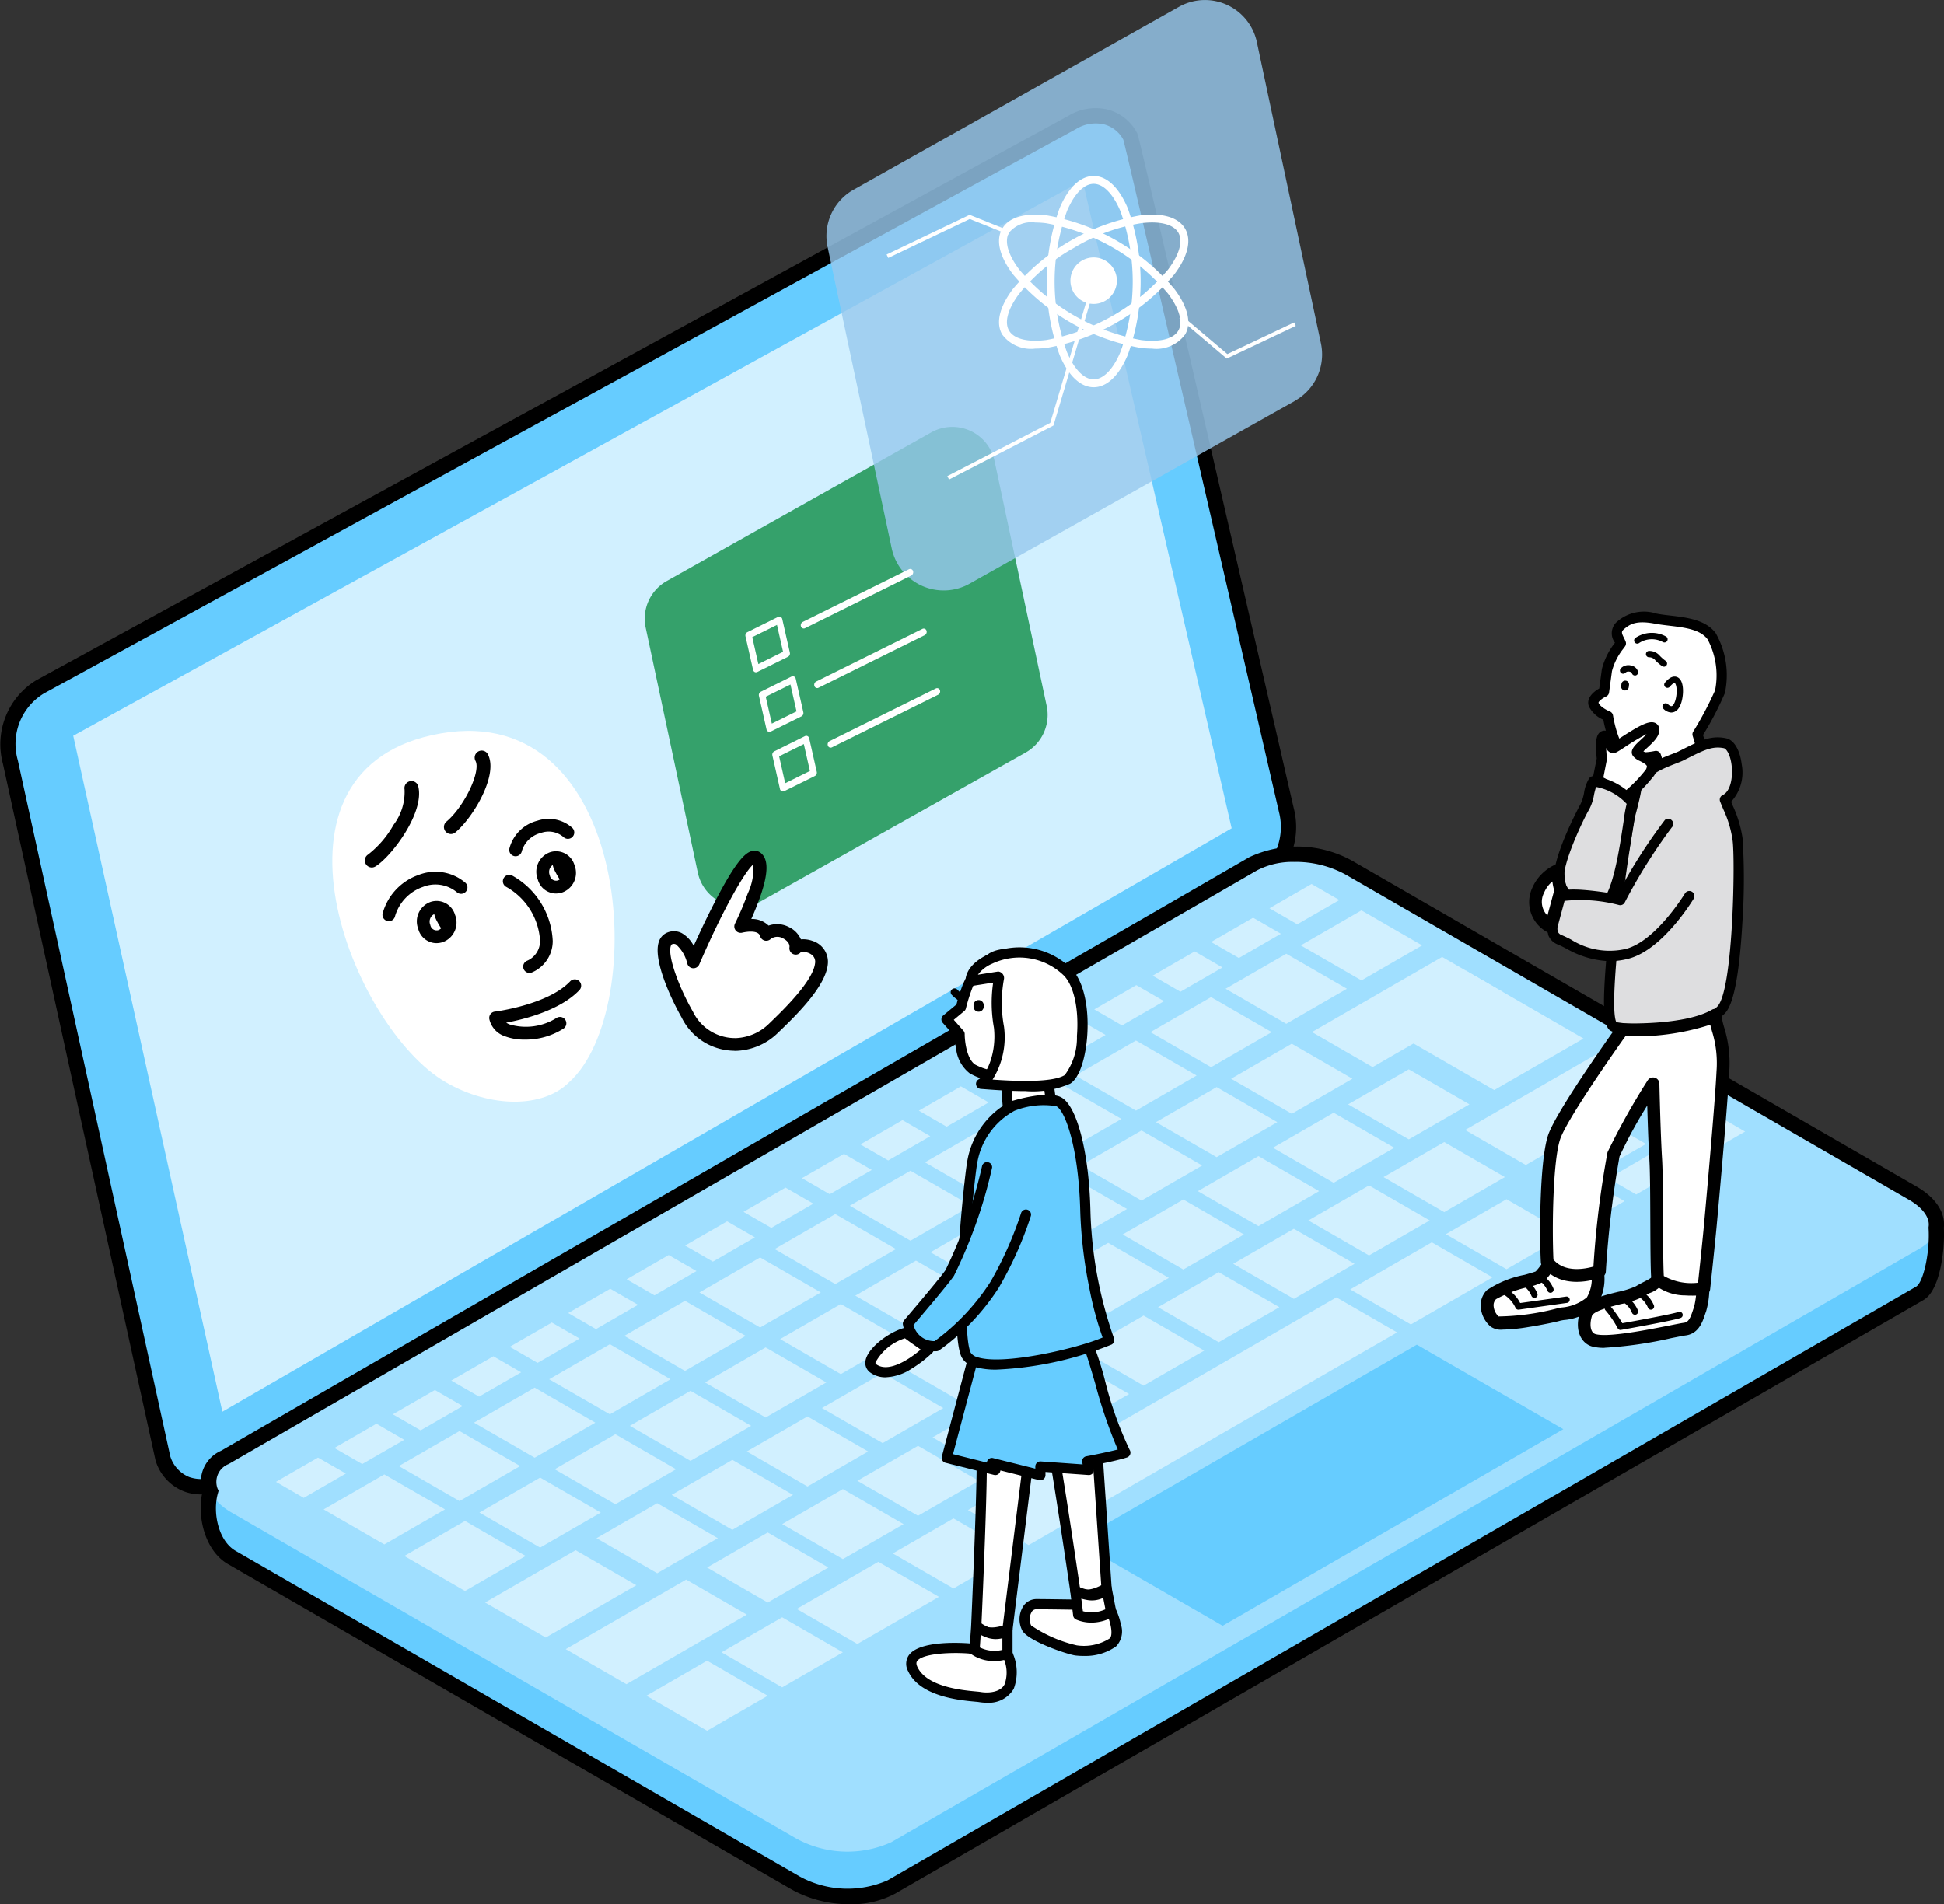 <svg xmlns="http://www.w3.org/2000/svg" xmlns:xlink="http://www.w3.org/1999/xlink" width="138.04" height="135.24" viewBox="0 0 138.04 135.24">
  <rect x="0" y="0" width="138.04" height="135.24" fill="#333333" stroke="none"/>
  <defs>
    <clipPath id="clip-path">
      <rect id="長方形_8933" data-name="長方形 8933" width="35.2" height="41.935" fill="none"/>
    </clipPath>
  </defs>
  <g id="グループ_11103" data-name="グループ 11103" transform="translate(0)">
    <path id="パス_45806" data-name="パス 45806" d="M4.466,73.449,77.735,33.377a2.859,2.859,0,0,1,4.151,1.008c.132.249,11.074,47.825,11.1,47.921a4.777,4.777,0,0,1-2.161,5.183L17.557,129.77a2.861,2.861,0,0,1-4.376-1.54L2.349,78.776a4.757,4.757,0,0,1,2.117-5.326" transform="translate(-1.618 -24.672)" fill="#6cf"/>
    <path id="パス_45807" data-name="パス 45807" d="M14.238,129.174a3.308,3.308,0,0,1-1.179-.215,3.4,3.4,0,0,1-2.012-2.188l-.014-.054L.207,77.288a5.334,5.334,0,0,1,2.368-5.937l.013-.007L75.85,31.274a3.709,3.709,0,0,1,2.886-.432A3.3,3.3,0,0,1,80.747,32.5c.071.134.138.26,9.906,42.658.721,3.132,1.2,5.221,1.24,5.381a5.326,5.326,0,0,1-2.413,5.79L16.21,128.61a3.918,3.918,0,0,1-1.972.564m-2.151-2.718a2.326,2.326,0,0,0,1.358,1.488,2.568,2.568,0,0,0,2.222-.272l73.27-42.282a4.254,4.254,0,0,0,1.91-4.565c-.008-.028-.009-.033-1.251-5.423C87,64.128,80.146,34.388,79.764,32.964a2.186,2.186,0,0,0-1.325-1.078,2.639,2.639,0,0,0-2.049.33l-.013.007L3.116,72.292a4.2,4.2,0,0,0-1.869,4.684l.015.053Z" transform="translate(0 -23.042)"/>
    <path id="パス_45808" data-name="パス 45808" d="M20.81,90.753,92.482,51.317l10.587,46.007L31.4,138.757Z" transform="translate(-15.611 -38.497)" fill="#d1f0ff"/>
    <path id="パス_45835" data-name="パス 45835" d="M180.717,283.561l-73.024,42.16a7.558,7.558,0,0,1-6.8-.282l-40.045-23.12c-2.013-1.162-2.231-5.158-.488-6.165l73.023-39.922a7.559,7.559,0,0,1,6.8.282l40.045,20.026a3.565,3.565,0,0,1,1.471,1.43c.443.9.13,4.949-.983,5.591" transform="translate(-44.397 -191.708)" fill="#6cf"/>
    <path id="パス_45825" data-name="パス 45825" d="M180.717,270.831l-73.024,42.16a7.558,7.558,0,0,1-6.8-.282l-40.045-23.12c-2.013-1.162-2.231-2.92-.488-3.927l73.023-42.16a7.56,7.56,0,0,1,6.8.282l40.045,23.12c2.013,1.162,2.232,2.92.488,3.927" transform="translate(-44.397 -182.159)" fill="#a0dfff"/>
    <path id="パス_45952" data-name="パス 45952" d="M100.609,421.627,96.3,424.115l-4.309-2.487L96.3,419.14Z" transform="translate(-69.01 -314.427)" fill="#d1f0ff"/>
    <path id="パス_45943" data-name="パス 45943" d="M83.4,415.471,80.41,417.2l-1.974-1.14,2.986-1.724Z" transform="translate(-58.841 -310.82)" fill="#d1f0ff"/>
    <path id="パス_45934" data-name="パス 45934" d="M100.007,405.881,97.022,407.6l-1.974-1.14,2.986-1.724Z" transform="translate(-71.302 -303.625)" fill="#d1f0ff"/>
    <path id="パス_45924" data-name="パス 45924" d="M116.619,396.29l-2.986,1.724-1.974-1.14,2.986-1.724Z" transform="translate(-83.764 -296.431)" fill="#d1f0ff"/>
    <path id="パス_45906" data-name="パス 45906" d="M133.23,386.7l-2.986,1.724-1.974-1.14,2.986-1.724Z" transform="translate(-96.225 -289.236)" fill="#d1f0ff"/>
    <path id="パス_45907" data-name="パス 45907" d="M149.842,377.109l-2.986,1.724-1.974-1.14,2.986-1.724Z" transform="translate(-108.686 -282.041)" fill="#d1f0ff"/>
    <path id="パス_45884" data-name="パス 45884" d="M166.453,367.518l-2.986,1.724-1.974-1.14,2.986-1.724Z" transform="translate(-121.148 -274.847)" fill="#d1f0ff"/>
    <path id="パス_45885" data-name="パス 45885" d="M183.065,357.927l-2.986,1.724-1.974-1.14,2.986-1.724Z" transform="translate(-133.609 -267.652)" fill="#d1f0ff"/>
    <path id="パス_45880" data-name="パス 45880" d="M199.676,348.337l-2.986,1.724-1.974-1.14L197.7,347.2Z" transform="translate(-146.071 -260.458)" fill="#d1f0ff"/>
    <path id="パス_45869" data-name="パス 45869" d="M216.288,338.746,213.3,340.47l-1.974-1.14,2.986-1.724Z" transform="translate(-158.532 -253.263)" fill="#d1f0ff"/>
    <path id="パス_45870" data-name="パス 45870" d="M232.9,329.156l-2.986,1.724-1.974-1.14,2.986-1.724Z" transform="translate(-170.994 -246.068)" fill="#d1f0ff"/>
    <path id="パス_45863" data-name="パス 45863" d="M249.511,319.565l-2.986,1.724-1.974-1.14,2.986-1.724Z" transform="translate(-183.455 -238.874)" fill="#d1f0ff"/>
    <path id="パス_45857" data-name="パス 45857" d="M266.122,309.974l-2.986,1.724-1.974-1.14,2.986-1.724Z" transform="translate(-195.917 -231.679)" fill="#d1f0ff"/>
    <path id="パス_45858" data-name="パス 45858" d="M282.734,300.384l-2.986,1.724-1.974-1.14,2.986-1.724Z" transform="translate(-208.378 -224.485)" fill="#d1f0ff"/>
    <path id="パス_45854" data-name="パス 45854" d="M299.345,290.793l-2.986,1.724-1.974-1.14,2.986-1.724Z" transform="translate(-220.84 -217.29)" fill="#d1f0ff"/>
    <path id="パス_45841" data-name="パス 45841" d="M315.956,281.2l-2.986,1.724L311,281.786l2.986-1.724Z" transform="translate(-233.301 -210.095)" fill="#d1f0ff"/>
    <path id="パス_45842" data-name="パス 45842" d="M332.568,271.612l-2.986,1.724-1.974-1.14,2.986-1.724Z" transform="translate(-245.763 -202.901)" fill="#d1f0ff"/>
    <path id="パス_45836" data-name="パス 45836" d="M349.179,262.021l-2.986,1.724-1.974-1.14,2.986-1.724Z" transform="translate(-258.224 -195.706)" fill="#d1f0ff"/>
    <path id="パス_45837" data-name="パス 45837" d="M365.791,252.43l-2.986,1.724-1.974-1.14,2.986-1.724Z" transform="translate(-270.686 -188.511)" fill="#d1f0ff"/>
    <path id="パス_45935" data-name="パス 45935" d="M121.972,409.293l-4.308,2.488-4.309-2.488,4.309-2.488Z" transform="translate(-85.036 -305.174)" fill="#d1f0ff"/>
    <path id="パス_45925" data-name="パス 45925" d="M143.335,396.959l-4.308,2.488-4.309-2.488,4.309-2.488Z" transform="translate(-101.062 -295.922)" fill="#d1f0ff"/>
    <path id="パス_45908" data-name="パス 45908" d="M164.7,384.625l-4.308,2.488-4.309-2.488,4.309-2.488Z" transform="translate(-117.088 -286.669)" fill="#d1f0ff"/>
    <path id="パス_45897" data-name="パス 45897" d="M186.061,372.291l-4.308,2.488-4.309-2.488,4.309-2.488Z" transform="translate(-133.114 -277.416)" fill="#d1f0ff"/>
    <path id="パス_45886" data-name="パス 45886" d="M207.424,359.957l-4.308,2.488-4.309-2.488,4.309-2.487Z" transform="translate(-149.14 -268.164)" fill="#d1f0ff"/>
    <path id="パス_45881" data-name="パス 45881" d="M228.788,347.623l-4.308,2.487-4.309-2.487,4.309-2.488Z" transform="translate(-165.166 -258.911)" fill="#d1f0ff"/>
    <path id="パス_45871" data-name="パス 45871" d="M250.151,335.29l-4.308,2.488-4.309-2.488,4.309-2.487Z" transform="translate(-181.192 -249.659)" fill="#d1f0ff"/>
    <path id="パス_45864" data-name="パス 45864" d="M271.514,322.955l-4.308,2.488-4.309-2.488,4.309-2.488Z" transform="translate(-197.218 -240.406)" fill="#d1f0ff"/>
    <path id="パス_45859" data-name="パス 45859" d="M292.877,310.621l-4.308,2.488-4.309-2.488,4.309-2.487Z" transform="translate(-213.245 -231.153)" fill="#d1f0ff"/>
    <path id="パス_45855" data-name="パス 45855" d="M314.24,298.287l-4.308,2.488-4.309-2.488,4.309-2.487Z" transform="translate(-229.271 -221.901)" fill="#d1f0ff"/>
    <path id="パス_45843" data-name="パス 45843" d="M335.6,285.954l-4.308,2.488-4.309-2.488,4.309-2.487Z" transform="translate(-245.297 -212.649)" fill="#d1f0ff"/>
    <path id="パス_45844" data-name="パス 45844" d="M356.967,273.62l-4.308,2.488-4.309-2.488,4.309-2.487Z" transform="translate(-261.323 -203.396)" fill="#d1f0ff"/>
    <path id="パス_45838" data-name="パス 45838" d="M378.33,261.285l-4.308,2.488-4.309-2.488,4.309-2.488Z" transform="translate(-277.349 -194.143)" fill="#d1f0ff"/>
    <path id="パス_45959" data-name="パス 45959" d="M123.541,434.868l-4.308,2.487-4.309-2.487,4.309-2.487Z" transform="translate(-86.213 -324.36)" fill="#d1f0ff"/>
    <path id="パス_45953" data-name="パス 45953" d="M144.9,422.533l-4.308,2.487-4.309-2.487,4.309-2.488Z" transform="translate(-102.24 -315.107)" fill="#d1f0ff"/>
    <path id="パス_45936" data-name="パス 45936" d="M166.268,410.2l-4.308,2.488-4.309-2.488,4.309-2.488Z" transform="translate(-118.266 -305.854)" fill="#d1f0ff"/>
    <path id="パス_45926" data-name="パス 45926" d="M187.631,397.865l-4.308,2.488-4.308-2.488,4.308-2.487Z" transform="translate(-134.292 -296.602)" fill="#d1f0ff"/>
    <path id="パス_45909" data-name="パス 45909" d="M208.994,385.531l-4.308,2.488-4.309-2.488,4.309-2.487Z" transform="translate(-150.318 -287.349)" fill="#d1f0ff"/>
    <path id="パス_45898" data-name="パス 45898" d="M230.357,373.2l-4.308,2.488L221.74,373.2l4.309-2.488Z" transform="translate(-166.344 -278.096)" fill="#d1f0ff"/>
    <path id="パス_45887" data-name="パス 45887" d="M251.721,360.863l-4.308,2.488-4.309-2.488,4.309-2.488Z" transform="translate(-182.37 -268.844)" fill="#d1f0ff"/>
    <path id="パス_45882" data-name="パス 45882" d="M273.084,348.529l-4.308,2.488-4.309-2.488,4.309-2.487Z" transform="translate(-198.396 -259.591)" fill="#d1f0ff"/>
    <path id="パス_45872" data-name="パス 45872" d="M294.447,336.2l-4.308,2.488L285.83,336.2l4.309-2.488Z" transform="translate(-214.422 -250.338)" fill="#d1f0ff"/>
    <path id="パス_45865" data-name="パス 45865" d="M315.81,323.861l-4.308,2.488-4.309-2.488,4.309-2.488Z" transform="translate(-230.448 -241.086)" fill="#d1f0ff"/>
    <path id="パス_45860" data-name="パス 45860" d="M337.173,311.527l-4.308,2.488-4.309-2.488,4.309-2.488Z" transform="translate(-246.474 -231.833)" fill="#d1f0ff"/>
    <path id="パス_45856" data-name="パス 45856" d="M358.536,299.194l-4.308,2.488-4.309-2.488,4.309-2.487Z" transform="translate(-262.5 -222.581)" fill="#d1f0ff"/>
    <path id="パス_45845" data-name="パス 45845" d="M386.445,274.525l-9.243,5.337-4.308-2.487,9.243-5.337Z" transform="translate(-279.734 -204.075)" fill="#d1f0ff"/>
    <path id="パス_45963" data-name="パス 45963" d="M148.6,443.2l-6.43,3.712-4.308-2.487,6.43-3.713Z" transform="translate(-103.418 -330.613)" fill="#d1f0ff"/>
    <path id="パス_45956" data-name="パス 45956" d="M178.159,429.815l-4.308,2.488-4.309-2.488,4.309-2.487Z" transform="translate(-127.186 -320.569)" fill="#d1f0ff"/>
    <path id="パス_45944" data-name="パス 45944" d="M199.522,417.481l-4.308,2.488-4.309-2.488,4.309-2.488Z" transform="translate(-143.212 -311.316)" fill="#d1f0ff"/>
    <path id="パス_45937" data-name="パス 45937" d="M220.885,405.147l-4.308,2.488-4.309-2.488,4.309-2.487Z" transform="translate(-159.238 -302.064)" fill="#d1f0ff"/>
    <path id="パス_45927" data-name="パス 45927" d="M242.248,392.813,237.94,395.3l-4.309-2.488,4.309-2.488Z" transform="translate(-175.264 -292.811)" fill="#d1f0ff"/>
    <path id="パス_45910" data-name="パス 45910" d="M263.611,380.479l-4.308,2.488-4.309-2.488,4.309-2.488Z" transform="translate(-191.29 -283.558)" fill="#d1f0ff"/>
    <path id="パス_45888" data-name="パス 45888" d="M284.975,368.145l-4.308,2.488-4.309-2.488,4.309-2.487Z" transform="translate(-207.316 -274.306)" fill="#d1f0ff"/>
    <path id="パス_45889" data-name="パス 45889" d="M306.338,355.811,302.03,358.3l-4.309-2.488,4.309-2.487Z" transform="translate(-223.342 -265.054)" fill="#d1f0ff"/>
    <path id="パス_45873" data-name="パス 45873" d="M327.7,343.476l-4.308,2.488-4.309-2.488,4.309-2.488Z" transform="translate(-239.368 -255.8)" fill="#d1f0ff"/>
    <path id="パス_45874" data-name="パス 45874" d="M349.064,331.142l-4.308,2.488-4.309-2.488,4.309-2.487Z" transform="translate(-255.394 -246.548)" fill="#d1f0ff"/>
    <path id="パス_45866" data-name="パス 45866" d="M370.427,318.808l-4.308,2.488-4.309-2.488,4.309-2.488Z" transform="translate(-271.42 -237.295)" fill="#d1f0ff"/>
    <path id="パス_45861" data-name="パス 45861" d="M391.791,306.474l-4.308,2.487-4.309-2.487,4.309-2.488Z" transform="translate(-287.447 -228.042)" fill="#d1f0ff"/>
    <path id="パス_45846" data-name="パス 45846" d="M405.992,280.776l-6.339,3.66-8.34-4.815,6.339-3.66Z" transform="translate(-293.552 -207.018)" fill="#d1f0ff"/>
    <path id="パス_45964" data-name="パス 45964" d="M173.651,451.54l-8.552,4.938-4.308-2.487,8.552-4.938Z" transform="translate(-120.621 -336.867)" fill="#d1f0ff"/>
    <path id="パス_45960" data-name="パス 45960" d="M209.585,438.151l-4.308,2.487-4.309-2.487,4.309-2.488Z" transform="translate(-150.761 -326.823)" fill="#d1f0ff"/>
    <path id="パス_45957" data-name="パス 45957" d="M230.948,425.817,226.64,428.3l-4.309-2.487,4.309-2.488Z" transform="translate(-166.787 -317.57)" fill="#d1f0ff"/>
    <path id="パス_45945" data-name="パス 45945" d="M252.312,413.483,248,415.97l-4.309-2.488L248,411Z" transform="translate(-182.813 -308.317)" fill="#d1f0ff"/>
    <path id="パス_45928" data-name="パス 45928" d="M273.675,401.149l-4.308,2.488-4.309-2.488,4.309-2.487Z" transform="translate(-198.839 -299.065)" fill="#d1f0ff"/>
    <path id="パス_45921" data-name="パス 45921" d="M295.038,388.815,290.73,391.3l-4.309-2.488,4.309-2.488Z" transform="translate(-214.865 -289.812)" fill="#d1f0ff"/>
    <path id="パス_45899" data-name="パス 45899" d="M316.4,376.481l-4.308,2.488-4.309-2.488,4.309-2.488Z" transform="translate(-230.891 -280.559)" fill="#d1f0ff"/>
    <path id="パス_45890" data-name="パス 45890" d="M337.764,364.148l-4.308,2.487-4.309-2.487,4.309-2.487Z" transform="translate(-246.918 -271.308)" fill="#d1f0ff"/>
    <path id="パス_45883" data-name="パス 45883" d="M359.128,351.813l-4.308,2.488-4.309-2.488,4.309-2.488Z" transform="translate(-262.944 -262.054)" fill="#d1f0ff"/>
    <path id="パス_45875" data-name="パス 45875" d="M380.491,339.479l-4.308,2.488-4.309-2.488,4.309-2.488Z" transform="translate(-278.97 -252.802)" fill="#d1f0ff"/>
    <path id="パス_45876" data-name="パス 45876" d="M401.854,327.145l-4.308,2.488-4.309-2.488,4.309-2.488Z" transform="translate(-294.996 -243.549)" fill="#d1f0ff"/>
    <path id="パス_45867" data-name="パス 45867" d="M430.562,301.006l-9.825,5.673-4.308-2.488,9.826-5.673Z" transform="translate(-312.393 -223.94)" fill="#d1f0ff"/>
    <path id="パス_45979" data-name="パス 45979" d="M192.34,474.588l-4.308,2.488-4.309-2.488,4.309-2.488Z" transform="translate(-137.824 -354.157)" fill="#d1f0ff"/>
    <path id="パス_45970" data-name="パス 45970" d="M213.7,462.254l-4.308,2.487-4.309-2.487,4.309-2.488Z" transform="translate(-153.85 -344.904)" fill="#d1f0ff"/>
    <path id="パス_45965" data-name="パス 45965" d="M236.552,446.487l-5.794,3.345-4.308-2.487L232.244,444Z" transform="translate(-169.877 -333.076)" fill="#d1f0ff"/>
    <path id="パス_45961" data-name="パス 45961" d="M262.375,434.153l-4.308,2.488-4.309-2.488,4.309-2.488Z" transform="translate(-190.362 -323.824)" fill="#d1f0ff"/>
    <path id="パス_45900" data-name="パス 45900" d="M305.595,371.31,279.43,386.416l-4.308-2.488,26.164-15.106Z" transform="translate(-206.389 -276.68)" fill="#d1f0ff"/>
    <path id="パス_45877" data-name="パス 45877" d="M419.561,343.4l-4.308,2.488-4.309-2.488,4.309-2.488Z" transform="translate(-308.279 -255.744)" fill="#d1f0ff"/>
    <path id="パス_45891" data-name="パス 45891" d="M393.867,355.662l-5.794,3.345-4.308-2.487,5.794-3.345Z" transform="translate(-287.89 -264.942)" fill="#d1f0ff"/>
    <path id="パス_45911" data-name="パス 45911" d="M445.432,338.038l-3.455,1.995L440,338.893l3.455-1.995Z" transform="translate(-330.078 -252.732)" fill="#d1f0ff"/>
    <path id="パス_45938" data-name="パス 45938" d="M462.565,328.146l-3.455,1.995L457.135,329l3.455-1.995Z" transform="translate(-342.931 -245.311)" fill="#d1f0ff"/>
    <path id="パス_45912" data-name="パス 45912" d="M451.523,321.772l-3.455,1.995-1.974-1.14,3.455-1.995Z" transform="translate(-334.647 -240.529)" fill="#d1f0ff"/>
    <path id="パス_45962" data-name="パス 45962" d="M479.7,318.255l-3.455,1.995-1.974-1.14,3.455-1.995Z" transform="translate(-355.783 -237.891)" fill="#d1f0ff"/>
    <path id="パス_45913" data-name="パス 45913" d="M340.475,388.255l-24.19,13.966-10.4-6,24.19-13.966Z" transform="translate(-229.468 -286.755)" fill="#6cf"/>
    <path id="パス_45826" data-name="パス 45826" d="M103.1,315.754a8.414,8.414,0,0,1-4.111-1.039l-40.045-23.12c-1.616-.933-2.219-3.355-1.806-5.127a2.394,2.394,0,0,1,1.318-2.92l73.024-42.16a8.046,8.046,0,0,1,7.344.282l40.045,23.12c1.348.778,2.045,1.841,1.923,2.925.083,1.48-.246,4.436-1.434,5.122L106.332,315a6.567,6.567,0,0,1-3.233.757m31.595-74.028a5.475,5.475,0,0,0-2.673.6L59,284.488a1.36,1.36,0,0,0-.795,1.727l.078.178-.052.187c-.382,1.364.04,3.373,1.258,4.076l40.045,23.12a7.082,7.082,0,0,0,6.259.282l73.023-42.16c.533-.308,1-2.487.891-4.165l0-.055.007-.055c.089-.634-.429-1.341-1.383-1.893l-40.045-23.12a7.406,7.406,0,0,0-3.585-.884" transform="translate(-42.763 -180.514)"/>
    <path id="パス_45815" data-name="パス 45815" d="M111.29,232.717c5.692-5.149,4.493-27.131-9.142-24.749s-6.322,20.922.381,24.781c3.145,1.811,6.89,1.859,8.761-.032" transform="translate(-70.857 -155.877)" fill="#fff"/>
    <path id="パス_45827" data-name="パス 45827" d="M144.841,255.682a.452.452,0,0,1-.187-.864,1.525,1.525,0,0,0,.931-1.442,4.7,4.7,0,0,0-2.4-3.812.452.452,0,1,1,.43-.8,5.6,5.6,0,0,1,2.871,4.64,2.426,2.426,0,0,1-1.462,2.233.449.449,0,0,1-.186.04" transform="translate(-107.238 -186.579)"/>
    <path id="パス_45828" data-name="パス 45828" d="M145.2,235.472a.458.458,0,0,1-.1-.011.452.452,0,0,1-.344-.54,2.754,2.754,0,0,1,1.983-1.973,2.51,2.51,0,0,1,2.491.514.452.452,0,1,1-.64.64,1.615,1.615,0,0,0-1.6-.285,1.874,1.874,0,0,0-1.353,1.3.452.452,0,0,1-.441.354" transform="translate(-108.585 -174.66)"/>
    <path id="パス_45829" data-name="パス 45829" d="M109.17,251.332a.436.436,0,0,1-.089-.009.452.452,0,0,1-.355-.532,4.02,4.02,0,0,1,2.57-2.748,3.273,3.273,0,0,1,3.286.542.452.452,0,1,1-.572.7,2.379,2.379,0,0,0-2.409-.391,3.125,3.125,0,0,0-1.988,2.074.452.452,0,0,1-.443.364" transform="translate(-81.557 -185.911)"/>
    <path id="パス_45839" data-name="パス 45839" d="M119.9,259.1a1.35,1.35,0,0,1-1.287-1.011,1.472,1.472,0,0,1,.876-1.92,1.362,1.362,0,0,1,1.733.911,1.477,1.477,0,0,1-.856,1.941l-.029.01a1.485,1.485,0,0,1-.437.068m.3-.5h0Zm-.278-1.6a.476.476,0,0,0-.151.026.6.6,0,0,0-.3.786.454.454,0,0,0,.582.359.6.6,0,0,0,.315-.786c-.026-.072-.155-.385-.445-.385" transform="translate(-88.913 -192.117)"/>
    <path id="パス_45830" data-name="パス 45830" d="M153.854,244.984a1.35,1.35,0,0,1-1.287-1.011,1.472,1.472,0,0,1,.876-1.92,1.362,1.362,0,0,1,1.733.911,1.477,1.477,0,0,1-.856,1.941l-.029.01a1.477,1.477,0,0,1-.437.068m.3-.5h0Zm-.278-1.6a.478.478,0,0,0-.151.026.6.6,0,0,0-.3.786.454.454,0,0,0,.582.359.6.6,0,0,0,.315-.786c-.026-.072-.155-.385-.445-.385" transform="translate(-114.385 -181.528)"/>
    <path id="パス_45847" data-name="パス 45847" d="M141.6,282.7a3.859,3.859,0,0,1-1.4-.234,1.665,1.665,0,0,1-1.117-1.216.453.453,0,0,1,.388-.538c.037,0,3.768-.48,5.35-2.15a.452.452,0,0,1,.657.622c-1.368,1.445-3.951,2.081-5.2,2.313a1.393,1.393,0,0,0,.25.127,4.085,4.085,0,0,0,3.306-.45.452.452,0,1,1,.526.736,5,5,0,0,1-2.767.79" transform="translate(-104.335 -208.865)"/>
    <path id="パス_45840" data-name="パス 45840" d="M124.023,260.256s-1.074-1.521-.358-1.432,1.074,1.432.358,1.432" transform="translate(-92.586 -194.16)"/>
    <path id="パス_45831" data-name="パス 45831" d="M157.691,246.288s-1.074-1.521-.358-1.432,1.074,1.432.358,1.432" transform="translate(-117.843 -183.682)"/>
    <path id="パス_45969" data-name="パス 45969" d="M297.125,456.122c.471.725.924,2.2.358,2.649a3.737,3.737,0,0,1-2.6.566c-.573-.064-3.168-1.018-3.507-1.584s-.113-1.7.679-1.7,5.072.067,5.072.067" transform="translate(-218.466 -342.12)" fill="#fff"/>
    <path id="パス_45968" data-name="パス 45968" d="M294.325,458.641a5.208,5.208,0,0,1-.571-.032c-.537-.06-3.325-1-3.778-1.757a1.734,1.734,0,0,1,.008-1.649,1.114,1.114,0,0,1,.982-.6c.786,0,4.9.064,5.078.067a.361.361,0,0,1,.3.165,4.714,4.714,0,0,1,.62,1.554,1.54,1.54,0,0,1-.339,1.575,3.762,3.762,0,0,1-2.3.674m-3.36-3.311a.38.38,0,0,0-.352.229,1.028,1.028,0,0,0-.016.92,9.541,9.541,0,0,0,3.237,1.411,3.419,3.419,0,0,0,2.336-.489c.273-.219.087-1.254-.338-2.008-.855-.013-4.185-.064-4.867-.064" transform="translate(-217.378 -341.034)"/>
    <path id="パス_45939" data-name="パス 45939" d="M297.695,401.436c.4,1.427,1.969,12.157,1.969,12.157s.647.753,2.222-.178l-.811-12s-3.683-1.546-3.38.025" transform="translate(-223.309 -300.617)" fill="#fff"/>
    <path id="パス_45929" data-name="パス 45929" d="M299.386,413.167a1.442,1.442,0,0,1-1.084-.412.363.363,0,0,1-.083-.183c-.016-.107-1.57-10.723-1.959-12.112,0-.01-.005-.019-.007-.029a.862.862,0,0,1,.273-.9c.785-.637,2.956.2,3.6.47a.362.362,0,0,1,.221.309l.811,12a.362.362,0,0,1-.177.336,3.17,3.17,0,0,1-1.6.515m-.472-.838c.164.1.624.273,1.508-.192l-.781-11.551a4.419,4.419,0,0,0-2.661-.491c-.038.031-.033.115-.021.186.389,1.419,1.763,10.743,1.954,12.049" transform="translate(-222.222 -299.543)"/>
    <path id="パス_45966" data-name="パス 45966" d="M305.836,453.4l-.206-1.716s1.539.831,2.222-.178l.326,1.692a2.711,2.711,0,0,1-2.343.2" transform="translate(-229.275 -338.705)" fill="#fff"/>
    <path id="パス_45967" data-name="パス 45967" d="M305.681,452.859a2.753,2.753,0,0,1-1.073-.215.363.363,0,0,1-.219-.291l-.205-1.715a.362.362,0,0,1,.531-.362c.012.006,1.26.662,1.751-.062a.362.362,0,0,1,.655.134l.326,1.693a.362.362,0,0,1-.16.373,3.216,3.216,0,0,1-1.606.446m-.6-.813a2.344,2.344,0,0,0,1.6-.134l-.157-.811a1.869,1.869,0,0,1-1.193.14,3.18,3.18,0,0,1-.362-.086Z" transform="translate(-228.189 -337.619)"/>
    <path id="パス_45973" data-name="パス 45973" d="M265.864,468.9a3.09,3.09,0,0,1,.123,2.339,1.93,1.93,0,0,1-2.093.739c-.5-.083-3.889-.137-4.751-1.983s4.012-1.464,4.012-1.464a23.611,23.611,0,0,0,2.708.369" transform="translate(-194.326 -351.454)" fill="#fff"/>
    <path id="パス_45974" data-name="パス 45974" d="M263.3,471.275a3.4,3.4,0,0,1-.555-.046c-.05-.009-.163-.019-.293-.031-1.063-.1-3.886-.356-4.726-2.156a1.076,1.076,0,0,1,.042-1.129c.743-1.072,3.734-.895,4.326-.848l.034,0c1.041.181,2.213.363,2.533.382a.362.362,0,0,1,.369.088.374.374,0,0,1,.1.182,3.35,3.35,0,0,1,.09,2.574,2.036,2.036,0,0,1-1.921.98m-2.209-3.524c-1.163,0-2.437.154-2.728.574-.031.045-.1.149.019.411.664,1.423,3.186,1.655,4.136,1.742.157.014.27.025.346.038.66.11,1.445-.015,1.71-.544a2.455,2.455,0,0,0-.06-1.806c-.068-.007-.142-.016-.223-.026-.231-.028-.547-.074-.942-.136-.608-.1-1.219-.2-1.328-.219-.285-.022-.6-.034-.93-.034" transform="translate(-193.238 -350.349)"/>
    <path id="パス_45946" data-name="パス 45946" d="M277.85,411.205c.123,1.477-.369,12.31-.369,12.31s.492.862,2.216.246l1.477-11.941s-3.324-2.216-3.324-.616" transform="translate(-208.159 -308.039)" fill="#fff"/>
    <path id="パス_45947" data-name="パス 45947" d="M277.493,423.273a1.569,1.569,0,0,1-1.413-.65.361.361,0,0,1-.047-.2c0-.108.49-10.826.37-12.264,0-.01,0-.02,0-.03a.862.862,0,0,1,.438-.829c.892-.477,2.865.755,3.448,1.144a.362.362,0,0,1,.158.345l-1.477,11.941a.362.362,0,0,1-.238.3,3.7,3.7,0,0,1-1.238.242m-.731-.951c.142.131.561.386,1.517.1l1.421-11.49a4.415,4.415,0,0,0-2.52-.986c-.043.023-.054.107-.055.178.113,1.467-.3,10.882-.363,12.2" transform="translate(-207.072 -306.968)"/>
    <path id="パス_45971" data-name="パス 45971" d="M276.988,463.946l.123-1.723s1.354,1.108,2.216.246v1.723a2.712,2.712,0,0,1-2.339-.246" transform="translate(-207.789 -346.747)" fill="#fff"/>
    <path id="パス_45972" data-name="パス 45972" d="M277.285,463.629a2.819,2.819,0,0,1-1.584-.468.362.362,0,0,1-.16-.327l.123-1.723a.362.362,0,0,1,.59-.254c.011.009,1.112.889,1.731.271a.362.362,0,0,1,.617.256v1.723a.361.361,0,0,1-.227.336,3.178,3.178,0,0,1-1.089.187m-1.007-.966a2.344,2.344,0,0,0,1.6.172v-.826a1.87,1.87,0,0,1-1.2-.088,3.145,3.145,0,0,1-.339-.153Z" transform="translate(-206.702 -345.661)"/>
    <path id="パス_45914" data-name="パス 45914" d="M278.952,380.427c.616,1.108,1.846,6.647,2.831,8.125-.739.246-2.708.616-2.708.616l.123.616-3.447-.246v.616l-3.447-.862.246.492-3.447-.862,2.216-8.371s6.4.369,7.632-.123" transform="translate(-201.875 -285.386)" fill="#6cf"/>
    <path id="パス_45915" data-name="パス 45915" d="M274.665,389.428a.364.364,0,0,1-.088-.011l-2.753-.688a.362.362,0,0,1-.448.319l-3.447-.862a.362.362,0,0,1-.262-.444l2.216-8.371a.36.36,0,0,1,.371-.268c2.541.146,6.629.241,7.477-.1a.362.362,0,0,1,.451.16,22.494,22.494,0,0,1,1.07,3.19,25.944,25.944,0,0,0,1.746,4.91.362.362,0,0,1-.187.544c-.565.188-1.786.438-2.4.558l.052.258a.362.362,0,0,1-.38.432l-3.059-.218v.227a.361.361,0,0,1-.362.362m-3.447-1.585a.36.36,0,0,1,.088.011l3,.75v-.152a.362.362,0,0,1,.388-.361l2.973.212-.03-.15a.362.362,0,0,1,.288-.427c.016,0,1.378-.259,2.234-.481a34.276,34.276,0,0,1-1.6-4.686c-.334-1.137-.653-2.22-.888-2.787a43.013,43.013,0,0,1-7.161.07l-2.047,7.731,2.4.6a.361.361,0,0,1,.36-.33" transform="translate(-200.788 -284.3)"/>
    <path id="パス_45848" data-name="パス 45848" d="M272.105,271.539a4.022,4.022,0,0,0-1.612,1.976,12.973,12.973,0,0,0-.453,1.449l-1.029.855.932,1.052s-.009,1.848.9,2.466a4.525,4.525,0,0,0,2.355.548l.183,2.343,3.057-.5-.419-3.128s3.153-5.491.1-6.775-4.018-.285-4.018-.285" transform="translate(-201.805 -203.424)" fill="#fff"/>
    <path id="パス_45849" data-name="パス 45849" d="M272.3,281.5a.361.361,0,0,1-.361-.334l-.156-2.01a4.466,4.466,0,0,1-2.224-.609,2.574,2.574,0,0,1-.944-1.691,5.894,5.894,0,0,1-.114-.934l-.844-.953a.361.361,0,0,1,.04-.518l.939-.78a12.171,12.171,0,0,1,.441-1.386,4.651,4.651,0,0,1,1.748-2.145c.289-.238,1.477-.951,4.355.26a2.365,2.365,0,0,1,1.384,1.471c.679,2.01-.908,5.082-1.251,5.708l.4,3.009a.362.362,0,0,1-.3.4l-3.058.5a.353.353,0,0,1-.058,0m-.183-3.066a.362.362,0,0,1,.361.334l.152,1.95,2.322-.381-.372-2.78a.361.361,0,0,1,.045-.228c.019-.033,1.892-3.336,1.253-5.226a1.647,1.647,0,0,0-.978-1.035c-2.633-1.108-3.556-.417-3.621-.363a.282.282,0,0,1-.12.079,3.728,3.728,0,0,0-1.415,1.782,12.658,12.658,0,0,0-.436,1.4.359.359,0,0,1-.12.19l-.741.616.685.773a.361.361,0,0,1,.091.242c0,.461.13,1.749.743,2.164a4.184,4.184,0,0,0,2.136.486h.017m-1.1-7.984h0Z" transform="translate(-200.718 -202.33)"/>
    <path id="パス_45850" data-name="パス 45850" d="M277.067,285.187a.362.362,0,0,1-.362-.354l0-.086a.362.362,0,1,1,.723-.014l0,.086a.362.362,0,0,1-.354.369h-.007" transform="translate(-207.576 -213.332)"/>
    <path id="パス_45851" data-name="パス 45851" d="M282.664,272.034a4.851,4.851,0,0,0-5.4-.817c-1.479.712-1.373,1.558-1.373,1.558l2.01-.318v.106a9.558,9.558,0,0,0,0,3.492c.212,1.9-.529,3.6-1.27,4.02,1.376.106,4.973.423,6.136-.317s1.693-6.137-.106-7.724" transform="translate(-206.966 -203.101)" fill="#fff"/>
    <path id="パス_45852" data-name="パス 45852" d="M278.715,279.516c-.955,0-2-.064-3.012-.143l-.185-.014a.362.362,0,0,1-.151-.675c.587-.336,1.286-1.893,1.089-3.666a9.868,9.868,0,0,1-.055-3.205l-1.539.243a.362.362,0,0,1-.415-.312c-.014-.113-.09-1.128,1.575-1.929a5.224,5.224,0,0,1,5.794.872c1.136,1,1.395,3.226,1.258,4.973-.1,1.3-.47,2.864-1.2,3.326a6.592,6.592,0,0,1-3.162.53m-2.354-.819c1.539.109,4.246.239,5.127-.322a4.44,4.44,0,0,0,.864-2.772c.155-1.977-.243-3.694-1.015-4.374a4.511,4.511,0,0,0-5-.763,2.457,2.457,0,0,0-1.016.785l1.44-.227a.463.463,0,0,1,.414.518,9.263,9.263,0,0,0,0,3.4,5.671,5.671,0,0,1-.814,3.759" transform="translate(-205.879 -202.024)"/>
    <path id="パス_45868" data-name="パス 45868" d="M276.9,313.116s2.433-.741,3.28-.318,1.8,3.28,1.9,7.829a29.9,29.9,0,0,0,1.693,9.1c-1.587.846-9.31,2.751-10.157,1.058s.144-12.086.423-13.648a5.565,5.565,0,0,1,2.857-4.02" transform="translate(-205.012 -234.555)" fill="#6cf"/>
    <path id="パス_45862" data-name="パス 45862" d="M274.691,330.739a5.335,5.335,0,0,1-1.568-.191,1.449,1.449,0,0,1-.917-.688c-.935-1.871.141-12.478.39-13.873a5.889,5.889,0,0,1,3.063-4.286.385.385,0,0,1,.044-.017c.429-.131,2.619-.759,3.547-.295,1.141.57,2.006,3.919,2.1,8.144a29.6,29.6,0,0,0,1.66,8.956.362.362,0,0,1-.158.471,24.652,24.652,0,0,1-8.165,1.78m1.249-18.371a5.181,5.181,0,0,0-2.631,3.746c-.141.792-.457,3.809-.629,6.733-.3,5.123.02,6.385.173,6.69a.831.831,0,0,0,.489.323c1.86.593,7.1-.634,8.876-1.4a23.345,23.345,0,0,1-.941-3.5,32.452,32.452,0,0,1-.646-5.415c-.107-4.6-1.08-7.2-1.7-7.514a5.559,5.559,0,0,0-2.987.332" transform="translate(-203.92 -233.469)"/>
    <path id="パス_45878" data-name="パス 45878" d="M263.68,331.74a33.839,33.839,0,0,1-2.65,7.526c-.424.636-2.968,3.6-2.968,3.6a1.942,1.942,0,0,0,2.014,1.59,15.861,15.861,0,0,0,4.134-4.346,25.814,25.814,0,0,0,2.226-4.982Z" transform="translate(-193.591 -248.862)" fill="#6cf"/>
    <path id="パス_45879" data-name="パス 45879" d="M258.839,343.74a2.273,2.273,0,0,1-2.22-1.89.362.362,0,0,1,.081-.3c.875-1.021,2.616-3.081,2.942-3.569a33.884,33.884,0,0,0,2.591-7.365.362.362,0,0,1,.719.08,34.206,34.206,0,0,1-2.708,7.687c-.382.572-2.352,2.888-2.872,3.5a1.507,1.507,0,0,0,1.469,1.14h.031a15.8,15.8,0,0,0,3.957-4.2,25.632,25.632,0,0,0,2.177-4.886.362.362,0,1,1,.686.229,25.716,25.716,0,0,1-2.275,5.078,16.254,16.254,0,0,1-4.228,4.437.363.363,0,0,1-.178.06c-.058,0-.116.005-.172.005" transform="translate(-192.504 -247.775)"/>
    <path id="パス_45916" data-name="パス 45916" d="M249.957,378.837c-1.283.306-3.2,1.94-2.346,2.549,1.484,1.06,3.936-1.384,3.936-1.384s-1.7-1.166-1.59-1.166" transform="translate(-185.592 -284.193)" fill="#fff"/>
    <path id="パス_45917" data-name="パス 45917" d="M247.393,380.926a1.809,1.809,0,0,1-1.076-.332.841.841,0,0,1-.345-.879c.178-.913,1.724-2.056,2.817-2.317a.361.361,0,0,1,.385.152c.181.15.874.642,1.494,1.068a.362.362,0,0,1,.05.554,8.588,8.588,0,0,1-1.481,1.143,3.641,3.641,0,0,1-1.844.61m1.378-2.772a3.624,3.624,0,0,0-2.089,1.7.12.12,0,0,0,.055.151c.871.622,2.356-.368,3.148-1.049-.131-.091-.284-.2-.435-.306-.236-.167-.423-.3-.557-.4-.043-.032-.083-.062-.121-.092" transform="translate(-184.507 -283.106)"/>
    <path id="パス_45853" data-name="パス 45853" d="M271.054,281.986a.273.273,0,0,1-.136-.037,2.991,2.991,0,0,1-.639-.507.271.271,0,1,1,.409-.357,2.461,2.461,0,0,0,.5.4.271.271,0,0,1-.137.506" transform="translate(-202.705 -210.793)"/>
    <path id="パス_45809" data-name="パス 45809" d="M210.3,144.488l-18.775,10.549a3.065,3.065,0,0,1-4.5-2.035l-3.7-17.392a3.065,3.065,0,0,1,1.5-3.31L203.6,121.751a3.065,3.065,0,0,1,4.5,2.035l3.7,17.392a3.065,3.065,0,0,1-1.5,3.31" transform="translate(-137.477 -91.038)" fill="#35a16b"/>
    <path id="パス_45832" data-name="パス 45832" d="M190.373,254.845c-1.027-1.781-2.377-5.034-1.258-5.453s1.678,1.678,1.678,1.678,3.5-8.109,4.474-7.41-1.118,4.894-1.118,4.894,1.538-.419,1.818.559c.7-.7,2.237,0,2.1.979.28-.419,1.958-.172,1.817,1.118-.159,1.464-2.358,3.562-3.42,4.583a4.008,4.008,0,0,1-2.575,1.132,3.745,3.745,0,0,1-3.513-2.08" transform="translate(-141.553 -182.755)" fill="#fff"/>
    <path id="パス_45833" data-name="パス 45833" d="M192.353,256.024a4.208,4.208,0,0,1-3.714-2.3l0-.007c-.767-1.331-2.1-4.183-1.643-5.453a1.037,1.037,0,0,1,.618-.649,1.219,1.219,0,0,1,1.012.055,2.2,2.2,0,0,1,.84.9c.313-.691.767-1.669,1.262-2.652,1.692-3.363,2.395-3.948,2.859-4.078a.693.693,0,0,1,.6.1c.606.433.6,1.459-.029,3.228-.2.557-.42,1.088-.6,1.494a1.679,1.679,0,0,1,1.226.47,1.812,1.812,0,0,1,1.45.107,1.726,1.726,0,0,1,.845.869,1.939,1.939,0,0,1,.827.112,1.562,1.562,0,0,1,1.081,1.688c-.175,1.61-2.349,3.7-3.517,4.822l-.039.038a4.456,4.456,0,0,1-2.867,1.258c-.068,0-.138.005-.209.005m-2.936-2.766a3.326,3.326,0,0,0,3.1,1.857,3.551,3.551,0,0,0,2.283-1.007l.039-.038c.929-.893,3.1-2.984,3.244-4.268a.623.623,0,0,0-.289-.64.969.969,0,0,0-.729-.143.452.452,0,0,1-.8-.351c.04-.28-.214-.514-.443-.629a.8.8,0,0,0-.886.033.452.452,0,0,1-.754-.2c-.149-.52-1.254-.25-1.265-.247a.453.453,0,0,1-.522-.639,21.669,21.669,0,0,0,.907-2.14,4.211,4.211,0,0,0,.4-2.07c-.609.507-2.159,3.2-3.844,7.108a.452.452,0,0,1-.852-.062,2.588,2.588,0,0,0-.8-1.359.317.317,0,0,0-.28-.012c-.02.007-.052.02-.084.107-.26.725.6,3.01,1.573,4.693" transform="translate(-140.207 -181.397)"/>
    <g id="グループ_11103-2" data-name="グループ 11103" transform="translate(58.682 0)" opacity="0.81">
      <g id="グループ_11034" data-name="グループ 11034">
        <g id="グループ_11033" data-name="グループ 11033" clip-path="url(#clip-path)">
          <path id="パス_45441" data-name="パス 45441" d="M268.166,28.467l-23.1,12.982a3.772,3.772,0,0,1-5.537-2.5l-4.551-21.4a3.772,3.772,0,0,1,1.842-4.073L259.92.486a3.772,3.772,0,0,1,5.537,2.5l4.551,21.4a3.772,3.772,0,0,1-1.842,4.073" transform="translate(-234.891 0)" fill="#97c9ee"/>
        </g>
      </g>
    </g>
    <path id="パス_45816" data-name="パス 45816" d="M300.832,65.033c-.936,0-1.794-.812-2.418-2.286a15.291,15.291,0,0,1,0-10.431c.624-1.474,1.482-2.286,2.418-2.286s1.794.812,2.418,2.286a15.291,15.291,0,0,1,0,10.431c-.624,1.474-1.482,2.286-2.418,2.286m0-14.443c-.687,0-1.38.709-1.9,1.944a14.741,14.741,0,0,0,0,9.995c.523,1.236,1.216,1.944,1.9,1.944s1.38-.709,1.9-1.944a14.741,14.741,0,0,0,0-9.995c-.523-1.236-1.216-1.944-1.9-1.944" transform="translate(-223.174 -37.532)" fill="#fff"/>
    <path id="パス_45817" data-name="パス 45817" d="M294.816,70.531a6.822,6.822,0,0,1-.838-.055,15.291,15.291,0,0,1-9.033-5.215c-.965-1.277-1.238-2.427-.771-3.237s1.6-1.148,3.189-.951a15.289,15.289,0,0,1,9.033,5.215c.965,1.277,1.238,2.427.771,3.237a2.533,2.533,0,0,1-2.35,1.006m-8.288-8.953a2.053,2.053,0,0,0-1.869.726c-.343.595-.076,1.549.732,2.62a14.742,14.742,0,0,0,8.656,5c1.332.165,2.292-.081,2.635-.676s.076-1.549-.733-2.62a14.743,14.743,0,0,0-8.656-5,6.231,6.231,0,0,0-.766-.05" transform="translate(-213.012 -45.774)" fill="#fff"/>
    <path id="パス_45818" data-name="パス 45818" d="M286.525,70.53a2.533,2.533,0,0,1-2.35-1.006c-.468-.81-.194-1.96.771-3.237a15.289,15.289,0,0,1,9.033-5.215c1.588-.2,2.721.141,3.189.951s.194,1.96-.77,3.237a15.289,15.289,0,0,1-9.033,5.215,6.818,6.818,0,0,1-.838.055m2.758-7.16a13.239,13.239,0,0,0-3.892,3.255c-.809,1.071-1.076,2.026-.732,2.62s1.3.841,2.635.676a14.746,14.746,0,0,0,8.656-5c.809-1.071,1.076-2.026.732-2.62s-1.3-.841-2.635-.676a13.237,13.237,0,0,0-4.764,1.743" transform="translate(-213.013 -45.774)" fill="#fff"/>
    <path id="パス_45819" data-name="パス 45819" d="M307.545,74.835a1.649,1.649,0,1,1-1.649-1.649,1.649,1.649,0,0,1,1.649,1.649" transform="translate(-228.239 -54.902)" fill="#fff"/>
    <path id="パス_45834" data-name="パス 45834" d="M338.566,92.756,335.2,89.907l.175-.207,3.234,2.736,4.744-2.247.116.245Z" transform="translate(-251.457 -67.291)" fill="#fff"/>
    <path id="パス_45811" data-name="パス 45811" d="M252.115,64.134,252,63.889l5.892-2.818,2.849,1.146-.1.252-2.738-1.1Z" transform="translate(-189.042 -45.814)" fill="#fff"/>
    <path id="パス_45812" data-name="パス 45812" d="M269.38,96.207l-.125-.241,7.31-3.781,2.776-9.337.26.077-2.809,9.448Z" transform="translate(-201.988 -62.15)" fill="#fff"/>
    <path id="パス_45813" data-name="パス 45813" d="M212.679,179.225a.2.2,0,0,1-.156-.01.222.222,0,0,1-.115-.152l-.539-2.384a.266.266,0,0,1,.135-.294l2.177-1.079a.206.206,0,0,1,.186,0,.222.222,0,0,1,.115.152l.539,2.384a.266.266,0,0,1-.135.294l-2.177,1.079a.2.2,0,0,1-.03.012m-.328-2.486.432,1.911,1.755-.87-.432-1.911Z" transform="translate(-158.933 -131.492)" fill="#fff"/>
    <path id="パス_45810" data-name="パス 45810" d="M227.881,165.959a.207.207,0,0,1-.261-.131.266.266,0,0,1,.126-.326l7.535-3.736a.207.207,0,0,1,.292.118.266.266,0,0,1-.126.326l-7.535,3.736-.03.013" transform="translate(-170.742 -121.335)" fill="#fff"/>
    <path id="パス_45820" data-name="パス 45820" d="M216.506,196.172a.2.2,0,0,1-.156-.01.222.222,0,0,1-.115-.152l-.539-2.384a.266.266,0,0,1,.135-.294l2.177-1.079a.206.206,0,0,1,.186,0,.222.222,0,0,1,.115.152l.539,2.384a.266.266,0,0,1-.135.294l-2.176,1.079-.03.012m-.328-2.486.432,1.911,1.755-.87-.432-1.911Z" transform="translate(-161.804 -144.205)" fill="#fff"/>
    <path id="パス_45814" data-name="パス 45814" d="M231.708,182.905a.207.207,0,0,1-.261-.131.266.266,0,0,1,.126-.326l7.535-3.736a.207.207,0,0,1,.292.118.266.266,0,0,1-.126.326l-7.535,3.736-.03.012" transform="translate(-173.613 -134.048)" fill="#fff"/>
    <path id="パス_45821" data-name="パス 45821" d="M220.332,213.12a.2.2,0,0,1-.156-.01.222.222,0,0,1-.115-.152l-.539-2.384a.266.266,0,0,1,.135-.294l2.177-1.079a.206.206,0,0,1,.186,0,.223.223,0,0,1,.115.152l.539,2.384a.266.266,0,0,1-.135.294l-2.176,1.079-.03.012M220,210.634l.432,1.911,1.755-.87-.432-1.911Z" transform="translate(-164.675 -156.919)" fill="#fff"/>
    <path id="パス_45822" data-name="パス 45822" d="M235.534,199.852a.208.208,0,0,1-.262-.131.266.266,0,0,1,.126-.326l7.535-3.736a.207.207,0,0,1,.292.118.266.266,0,0,1-.126.326l-7.535,3.736-.03.012" transform="translate(-176.483 -146.762)" fill="#fff"/>
    <path id="パス_45823" data-name="パス 45823" d="M126.667,219.178a.5.5,0,0,1-.319-.88c1.276-1.063,2.485-3.615,2.054-4.333a.5.5,0,0,1,.853-.512c.859,1.432-.984,4.538-2.27,5.61a.5.5,0,0,1-.318.115" transform="translate(-94.649 -159.945)"/>
    <path id="パス_45824" data-name="パス 45824" d="M104.172,228.046a.5.5,0,0,1-.256-.924,6.984,6.984,0,0,0,1.8-2.1,3.859,3.859,0,0,0,.785-2.524.5.5,0,0,1,.957-.273c.534,1.868-1.907,5.076-3.033,5.751a.5.5,0,0,1-.255.071" transform="translate(-77.773 -166.436)"/>
    <path id="パス_45930" data-name="パス 45930" d="M460.258,183.783l.827,2.771c-1.65.46-2.989.425-3.542.8a4.5,4.5,0,0,0-.24-2.038,5.224,5.224,0,0,1-2.071.013c-.913-.241-1.335-2.836-1.335-2.836s-.816-.319-1.007-.817.726-.913.726-.913l.211-1.558a4.921,4.921,0,0,1,.988-1.886c-.168-.419-.545-.838,0-1.3a2.566,2.566,0,0,1,2.472-.461c1.341.251,3.184.167,3.979,1.257a5.753,5.753,0,0,1,.587,3.938,25.976,25.976,0,0,1-1.6,3.027" transform="translate(-339.727 -131.627)" fill="#fff"/>
    <path id="パス_45931" data-name="パス 45931" d="M456.451,186.629a.362.362,0,0,1-.349-.458,3.463,3.463,0,0,0-.143-1.531,5.13,5.13,0,0,1-1.91-.048c-.977-.257-1.429-2.2-1.566-2.934a2.044,2.044,0,0,1-1.022-.94c-.205-.538.233-1,.731-1.279l.186-1.369a.355.355,0,0,1,.015-.065,5.066,5.066,0,0,1,.9-1.8l.014-.019-.012-.024a1.093,1.093,0,0,1,.2-1.505,2.9,2.9,0,0,1,2.772-.54c.3.056.629.1.977.137,1.183.141,2.525.3,3.228,1.262a6.051,6.051,0,0,1,.642,4.253,22.54,22.54,0,0,1-1.55,2.973l.782,2.618a.362.362,0,0,1-.25.452,17.342,17.342,0,0,1-2.058.415,4.287,4.287,0,0,0-1.379.338.362.362,0,0,1-.2.063m-.24-2.761a.362.362,0,0,1,.342.243,5.965,5.965,0,0,1,.313,1.6c.3-.079.654-.134,1.055-.2.487-.076,1.028-.16,1.618-.3l-.72-2.412a.361.361,0,0,1,.036-.289,24.239,24.239,0,0,0,1.558-2.943,5.459,5.459,0,0,0-.532-3.622c-.517-.708-1.642-.841-2.729-.971-.36-.043-.7-.083-1.025-.144-1.3-.244-1.754.028-2.171.381-.213.18-.2.261-.014.634.04.081.081.165.116.254a.361.361,0,0,1-.043.347c-.051.071-.1.136-.149.2a4.322,4.322,0,0,0-.777,1.556l-.207,1.524a.362.362,0,0,1-.209.281c-.3.137-.565.38-.537.454.1.261.591.528.8.609a.362.362,0,0,1,.226.279c.186,1.142.661,2.437,1.07,2.544a4.86,4.86,0,0,0,1.9-.017.359.359,0,0,1,.078-.008" transform="translate(-338.635 -130.539)"/>
    <path id="パス_45948" data-name="パス 45948" d="M461.039,194.176l-.032,0a.271.271,0,0,1-.237-.3l.019-.157a.271.271,0,0,1,.539.064l-.019.157a.272.272,0,0,1-.269.239" transform="translate(-345.655 -145.141)"/>
    <path id="パス_45940" data-name="パス 45940" d="M459.263,214.458c.24-1.562,2.541-2.121,3.195-2.448,1.406-.7,2.109-1.1,3.112-.9s1.305,3.413,0,4.016a10.266,10.266,0,0,1,.9,2.811c.2,1.305.1,10.542-1.1,12.048s-7.488,1.684-7.789,1.182-.361-2.043.158-7.106c.41-4,1.1-7.831,1.1-7.831s.342-1.263.42-1.769" transform="translate(-343.093 -158.328)" fill="#dedee0"/>
    <path id="パス_45941" data-name="パス 45941" d="M458.259,230.691c-.287,0-.56-.008-.809-.025-.889-.06-1.15-.2-1.27-.4-.347-.579-.441-1.964.109-7.329.407-3.968,1.1-7.82,1.108-7.859,0-.01,0-.02.007-.03s.338-1.249.411-1.73c.228-1.483,1.912-2.133,2.918-2.522.2-.076.367-.142.472-.194l.263-.132c1.26-.633,2.021-1.015,3.082-.8.688.137,1.034,1.048,1.129,1.853a3.067,3.067,0,0,1-.751,2.66l.116.276a8.456,8.456,0,0,1,.7,2.338,45.86,45.86,0,0,1-.021,6.024c-.2,3.468-.586,5.59-1.158,6.3-.478.6-1.578,1.043-3.27,1.322a19.585,19.585,0,0,1-3.033.249m-1.485-.853a11.249,11.249,0,0,0,3.454.018c1.932-.209,3.342-.653,3.769-1.188,1.088-1.361,1.221-10.524,1.029-11.767a7.773,7.773,0,0,0-.648-2.166c-.074-.175-.152-.36-.234-.566a.362.362,0,0,1,.184-.463c.549-.253.734-1.25.633-2.1-.093-.79-.379-1.194-.553-1.229-.817-.164-1.418.138-2.616.74l-.264.132c-.135.068-.321.139-.535.222-.86.332-2.3.888-2.464,1.957-.076.5-.383,1.641-.424,1.794-.047.265-.706,3.973-1.1,7.789-.287,2.8-.57,6.085-.236,6.83m1.4-16.467h0Z" transform="translate(-342.003 -157.241)"/>
    <path id="パス_45932" data-name="パス 45932" d="M454.377,208.967c-.1-1-.1-1.807.3-1.606s.2,1,.6.8,2.711-1.908,2.811-1.305-1.406,1.406-1.2,1.707,1.606.5.8,1.506a10.007,10.007,0,0,1-1.606,1.606l-2.008-1.2Z" transform="translate(-340.635 -155.084)" fill="#fff"/>
    <path id="パス_45933" data-name="パス 45933" d="M455,210.956a.361.361,0,0,1-.186-.051l-2.008-1.2a.362.362,0,0,1-.169-.381l.291-1.453c-.115-1.182-.044-1.679.264-1.891a.543.543,0,0,1,.564-.02.969.969,0,0,1,.466.691c.09-.057.2-.129.313-.2,1.409-.918,2.11-1.3,2.537-1.109a.5.5,0,0,1,.293.382c.087.521-.407.975-.842,1.375-.085.078-.2.18-.279.265l.087.046c.324.168.767.4.865.86a1.147,1.147,0,0,1-.307.952,10.3,10.3,0,0,1-1.672,1.67.361.361,0,0,1-.217.072m-1.6-1.746,1.572.944a10.185,10.185,0,0,0,1.355-1.392.55.55,0,0,0,.164-.351c-.027-.127-.306-.272-.49-.367a1.25,1.25,0,0,1-.5-.362c-.263-.395.141-.766.531-1.124.107-.1.295-.271.435-.428a16.456,16.456,0,0,0-1.538.918c-.294.192-.465.3-.572.356a.532.532,0,0,1-.477.026.55.55,0,0,1-.281-.325c.005.185.021.426.052.742a.349.349,0,0,1-.005.107Z" transform="translate(-339.549 -154)"/>
    <path id="パス_45918" data-name="パス 45918" d="M445.533,222.113c-.3.4-.3,1.305-.6,1.807s-2.108,4.116-1.807,5.321a2.419,2.419,0,0,0,3.112,1.707c1.305-.6,1.807-6.626,2.008-7.128s-1.406-1.506-2.711-1.707" transform="translate(-332.394 -166.623)" fill="#dedee0"/>
    <path id="パス_45919" data-name="パス 45919" d="M444.38,230.392a2.519,2.519,0,0,1-1.088-.257,3.031,3.031,0,0,1-1.6-1.893c-.376-1.5,1.825-5.557,1.848-5.6a2.992,2.992,0,0,0,.252-.805,2.7,2.7,0,0,1,.371-1.033.362.362,0,0,1,.344-.141,4.759,4.759,0,0,1,2.922,1.585.685.685,0,0,1,.07.614c-.036.1-.112.615-.186,1.112-.52,3.5-1.037,5.763-2.006,6.211a2.2,2.2,0,0,1-.926.2m.266-8.961a4.724,4.724,0,0,0-.149.567,3.452,3.452,0,0,1-.338,1.021c-.408.68-2.014,4.057-1.767,5.047a2.28,2.28,0,0,0,1.212,1.416,1.619,1.619,0,0,0,1.4.05c.146-.067.531-.414.963-2.175.287-1.17.485-2.508.631-3.485a10.414,10.414,0,0,1,.217-1.238,3.969,3.969,0,0,0-2.167-1.2" transform="translate(-331.312 -165.536)"/>
    <path id="パス_45920" data-name="パス 45920" d="M449.286,234.169c-.8.7-3.414,5.422-3.414,5.422s-4.116-.8-4.417-.1-.9,2.51.1,2.911,2.51,1.606,4.819,1,4.418-4.116,4.418-4.116Z" transform="translate(-330.825 -175.667)" fill="#dedee0"/>
    <path id="パス_45901" data-name="パス 45901" d="M444.047,242.845a6.585,6.585,0,0,1-3.079-.894c-.239-.121-.445-.226-.629-.3a1.17,1.17,0,0,1-.656-.655,4.242,4.242,0,0,1,.357-2.735c.209-.486.988-.611,2.693-.43.76.08,1.492.2,1.868.27a37.692,37.692,0,0,1,3.365-5.291.362.362,0,0,1,.477.544,38.921,38.921,0,0,0-3.336,5.325.361.361,0,0,1-.386.18,10.737,10.737,0,0,0-4.028-.283,3.487,3.487,0,0,0-.341,2.143.444.444,0,0,0,.256.26c.214.086.444.2.689.327a5.1,5.1,0,0,0,3.9.663c2.138-.558,4.178-3.919,4.2-3.953a.362.362,0,0,1,.62.372c-.089.149-2.212,3.648-4.637,4.28a5.276,5.276,0,0,1-1.337.176" transform="translate(-329.743 -174.58)"/>
    <path id="パス_45902" data-name="パス 45902" d="M437.528,251.447a1.979,1.979,0,0,1-.9-2.61,2.763,2.763,0,0,1,1.406-1.406,4.88,4.88,0,0,0,.2,1.406Z" transform="translate(-327.4 -185.616)" fill="#fff"/>
    <path id="パス_45892" data-name="パス 45892" d="M436.167,250.541a.452.452,0,0,1-.266-.087,2.418,2.418,0,0,1-1.058-3.144,3.218,3.218,0,0,1,1.658-1.658.452.452,0,0,1,.62.42,4.324,4.324,0,0,0,.168,1.238.451.451,0,0,1,.017.285l-.7,2.61a.453.453,0,0,1-.436.335m.1-3.683a2.042,2.042,0,0,0-.584.788,1.391,1.391,0,0,0,.233,1.633l.48-1.784a3.827,3.827,0,0,1-.129-.637" transform="translate(-326.039 -184.258)"/>
    <path id="パス_45922" data-name="パス 45922" d="M458.524,359.154c.531-.531.192.865.192,1.346a5.919,5.919,0,0,1-.192,1.826c-.192.48-.326,1.32-1.094,1.416s-5.22,1.179-6.482.786c-.551-.171-.829-.876-.54-1.838s3.023-1.133,3.792-1.614,1.538-.577,1.538-1.538c.865-.1,2.21.192,2.787-.384" transform="translate(-337.797 -269.339)" fill="#fff"/>
    <path id="パス_45923" data-name="パス 45923" d="M450.371,363.7a3.215,3.215,0,0,1-.92-.106c-.687-.214-1.242-1.056-.839-2.4.258-.859,1.5-1.169,2.711-1.468a5.993,5.993,0,0,0,1.274-.4c.2-.123.393-.223.566-.311.577-.293.759-.406.759-.844a.452.452,0,0,1,.4-.449,7.418,7.418,0,0,1,.953-.019c.61.013,1.3.027,1.564-.236a.612.612,0,0,1,.739-.2c.418.2.353.732.27,1.4-.022.179-.045.364-.045.462a5.979,5.979,0,0,1-.225,1.994c-.028.069-.056.155-.087.245-.168.5-.45,1.337-1.371,1.452-.161.02-.549.1-1,.188a28.509,28.509,0,0,1-4.753.687m4.409-5.1a1.9,1.9,0,0,1-1.208,1.219c-.164.083-.333.169-.5.271a5.94,5.94,0,0,1-1.535.509c-.683.17-1.954.486-2.063.851-.191.636-.089,1.173.242,1.276.861.268,3.81-.321,5.227-.6.506-.1.871-.174,1.064-.2.333-.042.459-.346.626-.843.035-.1.067-.2.1-.292a5.81,5.81,0,0,0,.16-1.658,5.2,5.2,0,0,1,.052-.573l.015-.125a4.584,4.584,0,0,1-1.71.173c-.166,0-.328-.007-.478-.005" transform="translate(-336.434 -267.975)"/>
    <path id="パス_45893" data-name="パス 45893" d="M430.494,358.221a4.034,4.034,0,0,1-.385,2.595c-.577.769-2.114.865-2.4.961s-4.018.883-4.5.5a1.362,1.362,0,0,1-.24-1.918c.577-.577,3.105-1.079,3.393-1.271s.769-1.057,1.057-1.249.961.288,1.538.384a7.572,7.572,0,0,0,1.538,0" transform="translate(-317.071 -268.405)" fill="#fff"/>
    <path id="パス_45894" data-name="パス 45894" d="M422.448,361.474a1.277,1.277,0,0,1-.88-.205,2.025,2.025,0,0,1-.711-1.415,1.518,1.518,0,0,1,.434-1.176,7.286,7.286,0,0,1,2.68-1.091c.307-.087.687-.194.789-.242a4.118,4.118,0,0,0,.406-.509,3.111,3.111,0,0,1,.643-.735c.372-.248.819-.066,1.25.109a3.2,3.2,0,0,0,.613.206,6.952,6.952,0,0,0,1.418,0,.452.452,0,0,1,.5.45c0,.162.007.328.015.5a3.437,3.437,0,0,1-.49,2.362,3.776,3.776,0,0,1-2.366,1.07c-.1.017-.221.039-.256.049-.189.063-1.245.29-2.249.447a12.24,12.24,0,0,1-1.794.181m-.338-.931a17.323,17.323,0,0,0,4.1-.555,2.91,2.91,0,0,1,.383-.082,3.2,3.2,0,0,0,1.8-.721,2.675,2.675,0,0,0,.309-1.781c0-.02,0-.039,0-.059a6.142,6.142,0,0,1-1.173-.038,3.906,3.906,0,0,1-.8-.26,3.207,3.207,0,0,0-.447-.159,5.489,5.489,0,0,0-.374.479,3.106,3.106,0,0,1-.643.735,4.517,4.517,0,0,1-1.037.354,8.455,8.455,0,0,0-2.287.86.61.61,0,0,0-.171.487,1.143,1.143,0,0,0,.35.739" transform="translate(-315.713 -267.046)"/>
    <path id="パス_45903" data-name="パス 45903" d="M451.509,288.619c.111,1.11.666,1.665.555,3.995s-.777,9.655-.888,10.876-.467,4.539-.467,4.539-2.28.322-3.279-.677c-.111-1.221-.027-6.748-.138-8.523s-.19-5.343-.19-5.343a51.04,51.04,0,0,0-2.807,5.01c-.444,1.221-1,8.307-1,8.307s-2.492,1-3.712-.669c-.111-2.219-.061-7.194.493-8.859s4.839-7.633,4.839-7.633,4.483.2,6.591-1.023" transform="translate(-329.729 -216.514)" fill="#fff"/>
    <path id="パス_45904" data-name="パス 45904" d="M448.516,307.173c-.143,0-.3,0-.458-.014a3.488,3.488,0,0,1-2.3-.845.452.452,0,0,1-.13-.279c-.058-.633-.064-2.327-.071-4.12-.007-1.743-.014-3.546-.068-4.416-.063-1.018-.117-2.634-.151-3.826a32.255,32.255,0,0,0-1.969,3.62,72.373,72.373,0,0,0-.972,8.188.452.452,0,0,1-.283.385c-.115.046-2.833,1.1-4.245-.821a.449.449,0,0,1-.087-.245c-.11-2.2-.071-7.263.516-9.024.57-1.71,4.724-7.508,4.9-7.754a.449.449,0,0,1,.387-.188c.043,0,4.376.177,6.345-.963a.452.452,0,0,1,.677.346,5.271,5.271,0,0,0,.208.951,8.481,8.481,0,0,1,.349,3.11c-.1,2.113-.655,8.323-.889,10.895-.11,1.21-.465,4.514-.468,4.547a.452.452,0,0,1-.386.4,6.962,6.962,0,0,1-.9.054m-2.005-1.395a3.986,3.986,0,0,0,2.43.479c.1-.9.34-3.2.428-4.166.233-2.566.786-8.761.886-10.856a7.6,7.6,0,0,0-.315-2.82c-.046-.162-.091-.32-.13-.483a17.253,17.253,0,0,1-6.022.812c-1.272,1.784-4.217,6.054-4.638,7.317-.514,1.541-.582,6.223-.478,8.55.809.955,2.253.668,2.841.5a66.947,66.947,0,0,1,1-8.126,50.117,50.117,0,0,1,2.848-5.095.452.452,0,0,1,.836.229c0,.036.08,3.579.189,5.325.056.9.063,2.713.07,4.469.006,1.551.012,3.151.055,3.866" transform="translate(-328.372 -215.156)"/>
    <path id="パス_45949" data-name="パス 45949" d="M461.5,189.821a.226.226,0,0,1-.223-.189.31.31,0,0,0-.192-.088.282.282,0,0,0-.25.072.226.226,0,0,1-.344-.294.736.736,0,0,1,.769-.2.6.6,0,0,1,.463.438.226.226,0,0,1-.186.26.212.212,0,0,1-.038,0" transform="translate(-345.408 -141.848)"/>
    <path id="パス_45958" data-name="パス 45958" d="M473.143,194.885a.827.827,0,0,1-.559-.264.226.226,0,0,1,.309-.331c.07.065.2.17.29.135.142-.057.306-.426.335-.945.026-.475-.093-.681-.138-.7-.018-.007-.134.019-.343.269a.226.226,0,1,1-.348-.29c.307-.368.595-.5.856-.4.43.169.439.856.423,1.143-.015.262-.1,1.132-.618,1.34a.557.557,0,0,1-.208.04" transform="translate(-354.465 -144.279)"/>
    <path id="パス_45950" data-name="パス 45950" d="M464.688,180.68a.226.226,0,0,1-.136-.407,2.078,2.078,0,0,1,2.159-.107.226.226,0,0,1-.193.409,1.637,1.637,0,0,0-1.7.06.225.225,0,0,1-.135.045" transform="translate(-348.427 -134.97)"/>
    <path id="パス_45954" data-name="パス 45954" d="M469.089,186.139a.225.225,0,0,1-.131-.042,3.37,3.37,0,0,1-.468-.4.557.557,0,0,0-.465-.225.226.226,0,1,1,.035-.451.986.986,0,0,1,.751.357,2.949,2.949,0,0,0,.411.355.226.226,0,0,1-.132.41" transform="translate(-350.942 -138.794)"/>
    <path id="パス_45951" data-name="パス 45951" d="M462.2,370.066a.227.227,0,0,1-.212-.147,1.664,1.664,0,0,0-.519-.675.226.226,0,0,1,.263-.368,2.107,2.107,0,0,1,.68.884.226.226,0,0,1-.132.291.228.228,0,0,1-.079.014" transform="translate(-346.107 -276.689)"/>
    <path id="パス_45955" data-name="パス 45955" d="M466.755,368.626a.227.227,0,0,1-.212-.147,1.665,1.665,0,0,0-.519-.675.226.226,0,0,1,.263-.368,2.107,2.107,0,0,1,.68.884.226.226,0,0,1-.132.291.228.228,0,0,1-.079.014" transform="translate(-349.527 -275.609)"/>
    <path id="パス_45942" data-name="パス 45942" d="M457.216,372.765a.226.226,0,0,1-.21-.142,7.162,7.162,0,0,0-.849-1.243.226.226,0,1,1,.32-.32,8.121,8.121,0,0,1,.867,1.226c1.131-.2,3.63-.664,3.989-.8a.226.226,0,0,1,.159.423c-.485.182-3.854.782-4.236.85a.212.212,0,0,1-.04,0" transform="translate(-342.147 -278.309)"/>
    <path id="パス_45895" data-name="パス 45895" d="M433.641,365.267a.227.227,0,0,1-.212-.147,1.664,1.664,0,0,0-.519-.675.226.226,0,0,1,.263-.368,2.107,2.107,0,0,1,.68.884.226.226,0,0,1-.132.291.221.221,0,0,1-.079.014" transform="translate(-324.686 -273.089)"/>
    <path id="パス_45905" data-name="パス 45905" d="M438.2,363.827a.227.227,0,0,1-.212-.147,1.664,1.664,0,0,0-.519-.675.226.226,0,0,1,.263-.368,2.107,2.107,0,0,1,.68.884.226.226,0,0,1-.132.291.228.228,0,0,1-.079.014" transform="translate(-328.106 -272.009)"/>
    <path id="パス_45896" data-name="パス 45896" d="M428.182,367.905a.226.226,0,0,1-.2-.125,2.136,2.136,0,0,0-.776-.909.226.226,0,0,1,.159-.423,2.291,2.291,0,0,1,.944.985l3.262-.458a.226.226,0,1,1,.063.448l-3.417.48-.031,0" transform="translate(-320.366 -274.889)"/>
  </g>
</svg>
